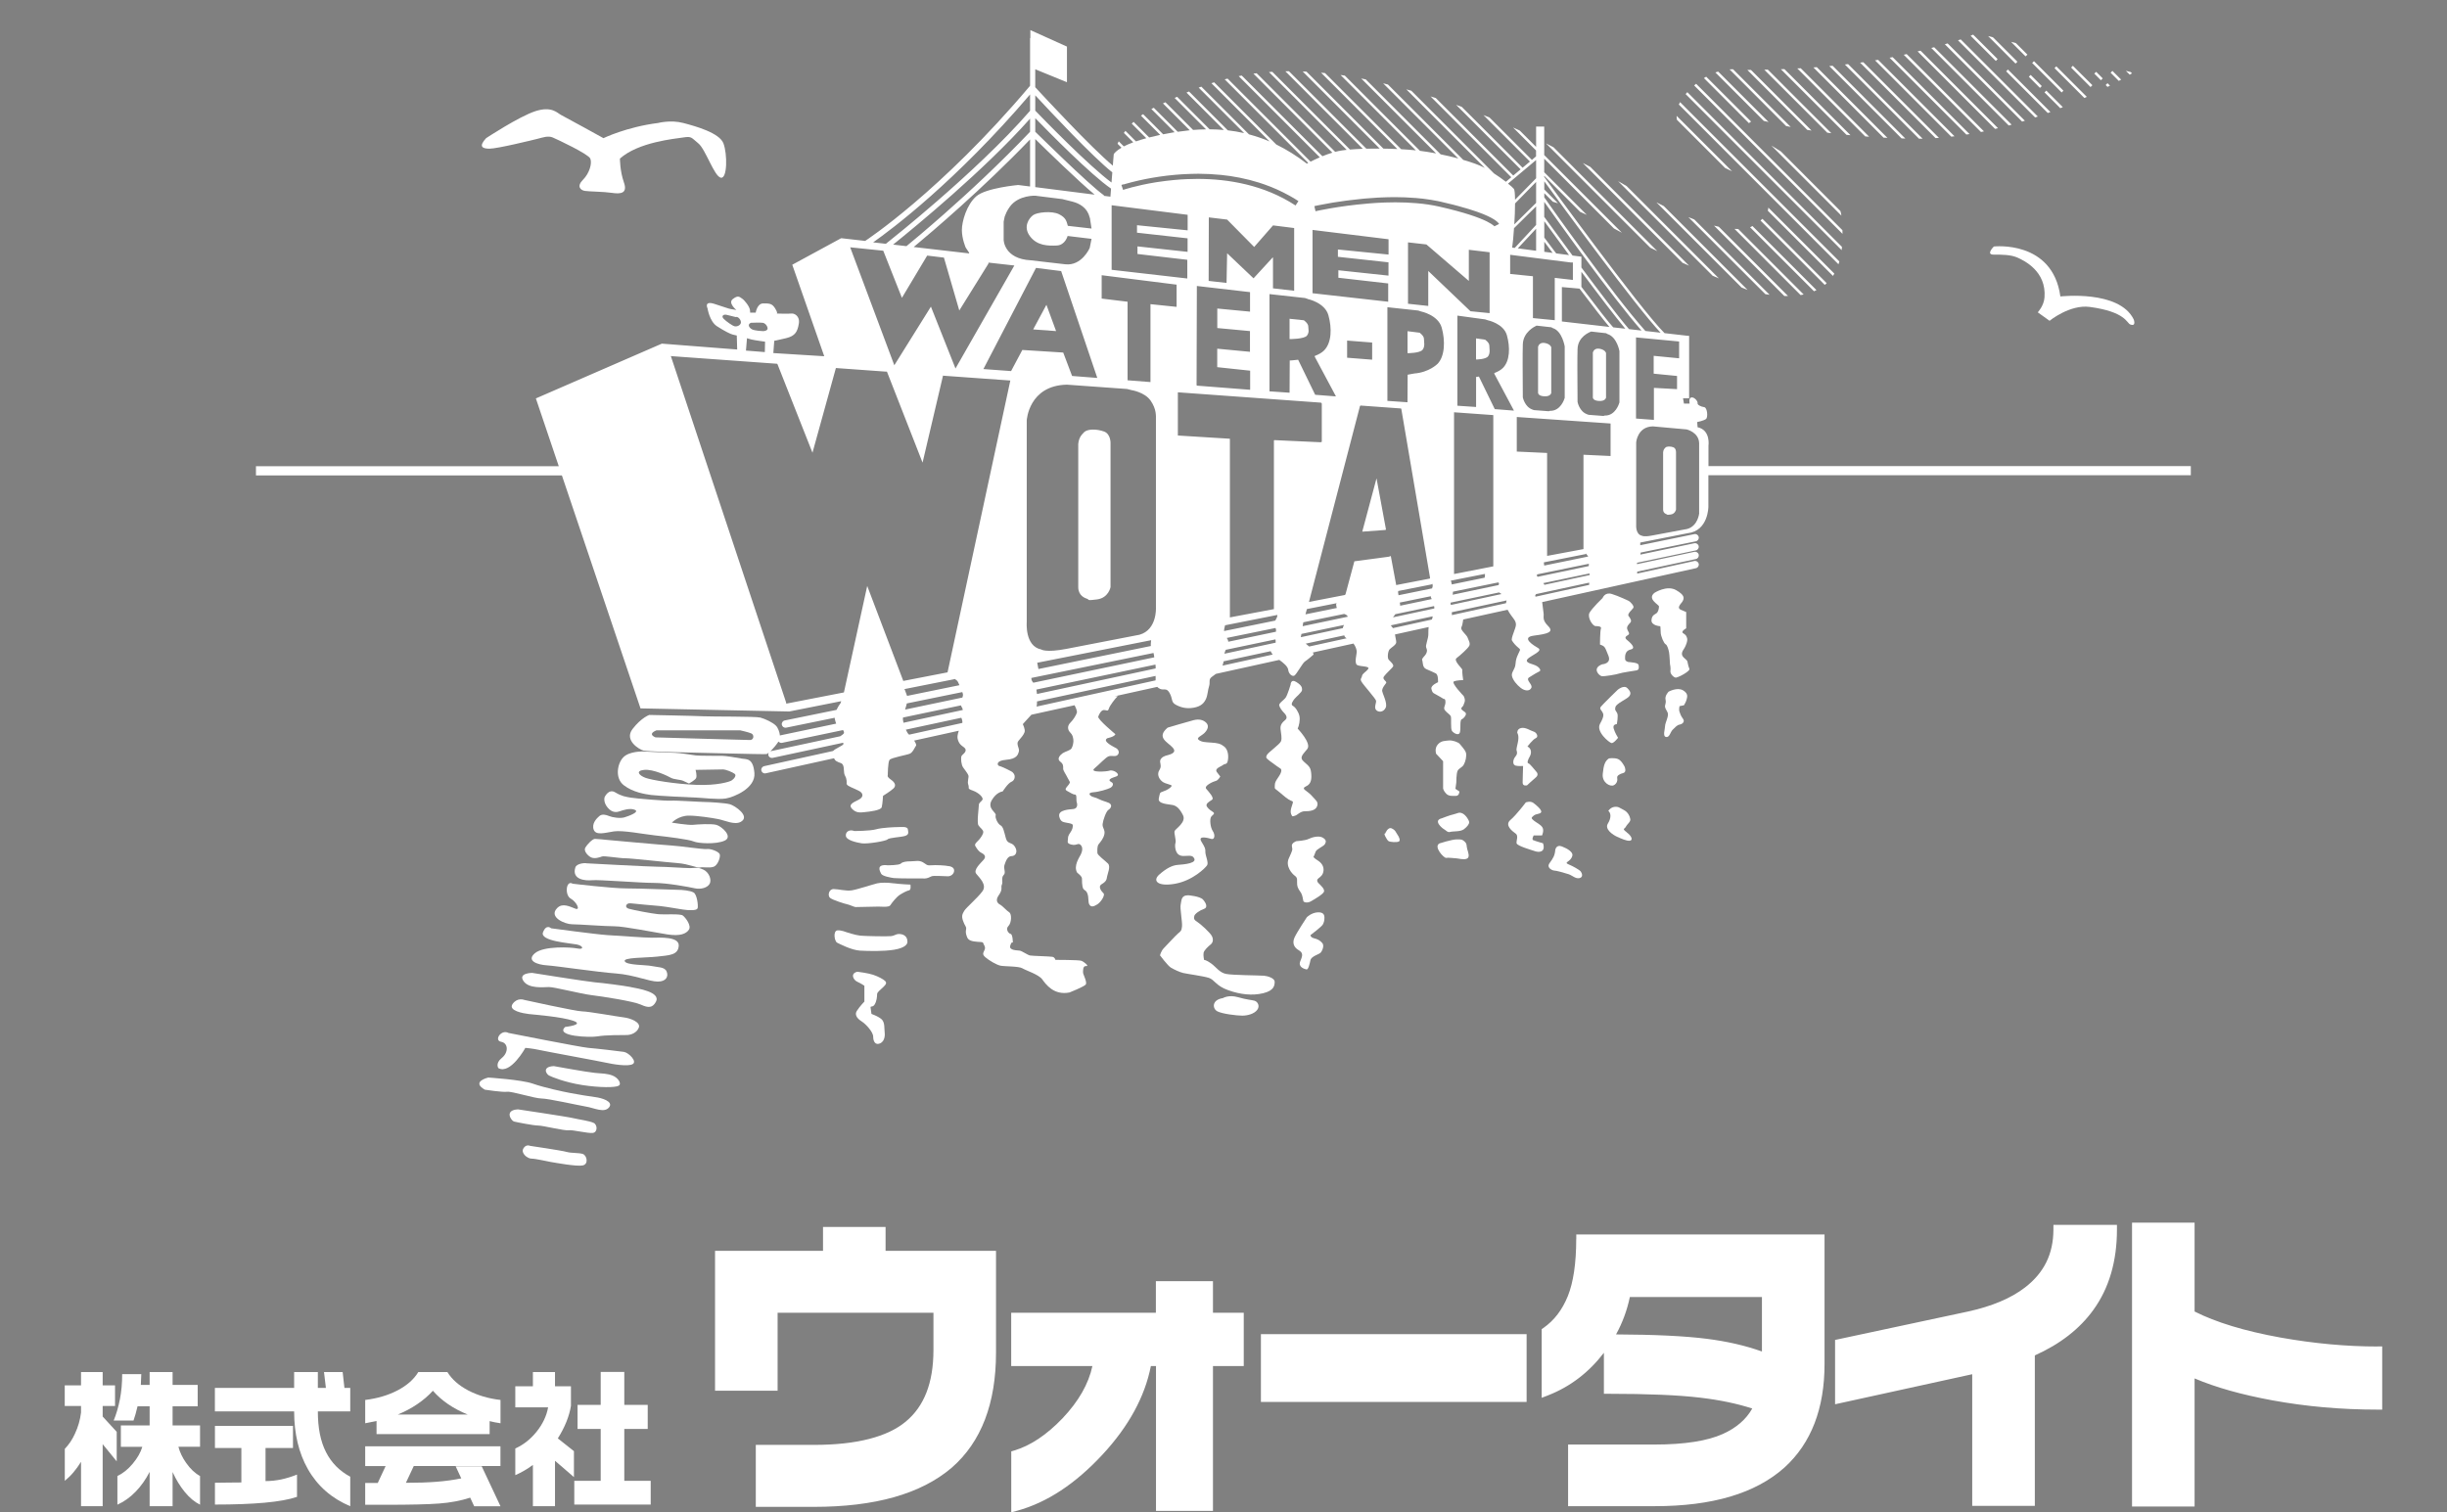 <?xml version="1.0" encoding="UTF-8"?>
<svg id="_レイヤ_x2212__1" data-name="レイヤ_x2212__1" xmlns="http://www.w3.org/2000/svg" version="1.1" viewBox="0 0 425.2 262.83">
  <rect x="0" y="0" width="425.2" height="262.83" fill="#808080" stroke="none"/>
  <!-- Generator: Adobe Illustrator 29.8.1, SVG Export Plug-In . SVG Version: 2.1.1 Build 2)  -->
  <defs>
    <style>
      .st0 {
        fill: #fff;
      }

      .st1 {
        fill: #00479d;
      }

      .st2 {
        fill: none;
      }
    </style>
  </defs>
  <path class="st1" d="M308.79,59.15"/>
  <rect class="st2" x="61.39" y="1.43" width="336.1" height="205.09"/>
  <g>
    <path class="st0" d="M315.64,50.42l-11.13-11.14c-.16.09-.3.16-.41.22l11.11,11.12c.15-.06.29-.13.43-.2Z"/>
    <path class="st0" d="M317.42,49.22l-11.18-11.19c-.11.1-.22.21-.33.3l11.17,11.18c.12-.09.23-.19.34-.3Z"/>
    <path class="st0" d="M318.74,47.55l-11.47-11.47c0,.18-.04.36-.09.54l11.32,11.33c.08-.13.16-.26.24-.39Z"/>
    <path class="st0" d="M299.77,29.2c.38.18.78.37,1.21.58l-9.65-9.65c0,.23.03.46.06.69l8.38,8.38Z"/>
    <path class="st0" d="M303.66,50.38l-14.56-14.57c-.43-.21-.85-.43-1.27-.64l14.79,14.8c.41.16.76.3,1.03.41Z"/>
    <path class="st0" d="M304.27,21.13l-7.8-7.8c-.13.07-.26.15-.39.24l7.83,7.84c.09-.1.21-.19.36-.27Z"/>
    <path class="st0" d="M320.14,40l-25.42-25.44c-.11.09-.23.19-.34.29l25.78,25.79c0-.22,0-.43-.01-.64Z"/>
    <path class="st0" d="M320.07,42.91l-26.87-26.89c-.1.11-.2.21-.3.33l27.11,27.12c.02-.19.04-.38.06-.57Z"/>
    <path class="st0" d="M313.4,51.17l-11.36-11.37c-.21,0-.44-.01-.65-.02l11.49,11.5c.18-.03.36-.07.53-.1Z"/>
    <path class="st0" d="M298.68,48.38l-16.04-16.05c-.52-.3-1.01-.58-1.48-.85l16.44,16.45c.37.15.73.3,1.08.45Z"/>
    <path class="st0" d="M293.38,37.74l13.37,13.38c.25.04.5.08.74.11l-13.09-13.09c-.34-.13-.68-.26-1.03-.4Z"/>
    <path class="st0" d="M319.62,45.45l-27.69-27.7c-.08.14-.15.28-.21.42l27.74,27.76c.05-.16.1-.32.15-.48Z"/>
    <path class="st0" d="M310.69,51.44l-12.04-12.04c-.27-.06-.54-.12-.82-.19l12.22,12.23c.22,0,.43,0,.63,0Z"/>
    <path class="st0" d="M128.81,131.82c-.92-.16-2.68-.46-3.29-.46s-4.04,0-4.58-.07c-.54-.08-2.98-.46-3.67-.46s-5.5-.23-5.5-.23c0,0-2.37-.08-3.44.99-1.07,1.07-1.53,3.67.08,4.89,1.6,1.23,3.67,1.53,4.73,1.68,1.07.15,7.32.46,7.94.46s3.67.38,5.04.15c1.37-.23,5.2-1.76,4.97-4.43-.23-2.67-1.37-2.36-2.29-2.51ZM127.13,135.64c-.38.23-2.52.91-6.19.76-3.67-.15-7.72-.83-8.78-1.22-1.07-.39-1.83-1.22-.23-1.38,1.6-.16,4.12,1.07,4.66,1.38.54.3,1.68.3,2.14.53.46.23.99.46.99.46,0,0,1-.54,1.22-.92.23-.38-.08-1.45-.08-1.45,0,0,4.21-.08,4.74-.08s1.68.47,2.06.77c.38.3-.16.92-.54,1.15Z"/>
    <path class="st0" d="M120.52,155.11c-.59-.35-2-.47-2.82-.47s-6.21-.24-8.8-.24-9.39-.82-9.39-.82c-1.17-.7-1.41,1.99-.35,2.58,1.06.59,1.75,2.11.82,1.76-.94-.35-2.23-1.06-3.16-.11-1.58,1.6,1.4,2.82,2.58,2.82s5.75.35,7.4.35,6.92,1.06,9.15,1.41c2.23.35,3.29-.11,3.76-.82.47-.71-.59-2.11-1.06-2.46-.47-.35-3.17-.12-4.34-.24-1.17-.12-4.22-.7-5.05-.94-.82-.23-.47-1.05.35-.94.82.11,3.76.35,5.05.47,1.29.12,4.22.7,4.81.7s1.65.11,1.76-.35c.11-.46-.11-2.35-.7-2.7Z"/>
    <path class="st0" d="M113.36,162.97c-1.29,0-5.99-.35-7.86-.46-1.88-.12-9.74-1.18-9.74-1.18,0,0-.82-.82-1.41.7-.59,1.53,4.7,1.88,5.87,2.11,1.17.24,1.29.94.12.7-1.17-.24-5.86-.47-7.39.82-1.53,1.29.35,2,2.11,2.11,1.76.12,8.8,1.18,11.97,1.41,3.17.24,5.75,1.41,7.27,1.41s1.88-.95,1.53-1.76c-.35-.82-1.53-.71-2.58-.94-1.06-.23-4.34-.12-4.69-.82-.35-.7,3.52-.59,5.63-.82,2.11-.24,3.64-.24,3.75-1.88.11-1.64-3.29-1.41-4.58-1.41Z"/>
    <path class="st0" d="M109.6,171.54c-1.17-.23-4.81-.71-6.21-.82-1.4-.12-10.92-1.64-10.92-1.64,0,0-2.46,0-1.52,1.4.94,1.41,3.52,1.06,4.46,1.06s5.51,1.18,7.4,1.41c1.88.23,7.27,1.06,8.56,1.65,1.29.59,2,.58,2.59-.47.97-1.74-3.17-2.34-4.35-2.58Z"/>
    <path class="st0" d="M293.49,46.17l-17.17-17.18c-.37-.18-.8-.4-1.29-.66l17.34,17.35c.38.17.76.34,1.13.5Z"/>
    <path class="st0" d="M122.85,147.56c-.69.08-4.74-.54-6.19-.62-1.45-.08-11.38-.99-11.38-.99,0,0-1.45-.16-1.9-.16s-1.38,1-1.68,1.53c-.31.54.38,1.37,1,1.68.62.3,1.53,0,1.9-.15.38-.15,2.98.31,4.05.31s7.1.69,9.09.84c1.98.15,3.51.91,3.89.77.38-.15,1.75.15,2.44-.16.69-.31,1.15-1.68,1-2.14-.15-.46-1.53-.99-2.21-.92Z"/>
    <path class="st0" d="M151.95,174.61c.39-.53.46-1.45.46-1.83s.69-.84,1.15-1.31c.46-.46.53-.69.23-.99-.3-.3-1.15-.76-2.06-1.07-.92-.31-2.75-.53-2.75-.53-1.3.3-.69,1.45,0,1.75.69.31,1.22.69,1.22.69v2.75s-.76.76-1.3,1.6c-.54.84.31,1.53.92,1.91.61.39,1.91,1.76,1.91,2.59s.38,1.53,1.22,1.15c.84-.39.84-1.52.77-1.98-.08-.46.08-1.68-.54-2.21-.62-.53-1.75-.92-1.75-.92,0,0-.08-.69-.15-1.07-.07-.39.3,0,.69-.53Z"/>
    <path class="st0" d="M307.31,21.2l-8.76-8.76c-.16.05-.31.1-.48.15l8.41,8.42c.24.05.52.12.82.19Z"/>
    <path class="st0" d="M126.82,139.77c-.85-.23-3.59-.39-4.35-.39s-5.04-.3-5.88-.23c-.84.07-6.19-.38-7.02-.53-.84-.15-1.53-.23-2.68-.92-1.15-.69-1.83.84-1.83.84,0,0-.3.84.54,1.83.84,1,1.68.77,2.14.61.46-.16,1.75-.61,2.59-.23.84.38-1.07,1.07-1.83,1.3-.77.23-2.13,0-2.67-.23-.54-.23-1.22-.39-1.68,0-.46.39-1.37,1.3-.99,2.36.39,1.07,1.98.54,3.51.31,1.53-.23,5.04.46,7.1.69,2.06.23,5.96.69,6.8,1.07.7.31,3.82.54,5.34-.15,1.53-.69-.53-2.52-1.45-2.75-.92-.23-3.21-.08-4.05,0-.84.08-3.67-.38-3.67-.38,0,0,1.15-1.23,2.98-1.22,1.45,0,3.97.38,5.12.61,1.15.23,2.83,1.07,3.9.46,1.7-.97-1.07-2.82-1.91-3.05Z"/>
    <path class="st0" d="M122.16,151.11c-1.06-.47-1.17-.24-2.23-.24s-4.22-.24-5.63-.24-12.32-.59-12.32-.59c-.49-.11-1.8.07-2,.7-.69,2.16,1.76,2.35,2.94,2.23,1.17-.11,8.33.47,10.68.47s6.1.71,7.15.94c1.05.23,2.23-.11,2.58-.82.35-.7-.12-2-1.17-2.46Z"/>
    <path class="st0" d="M108.43,182.81c-.82-.12-4.81-.59-6.21-.7-1.4-.12-13.85-2.59-13.85-2.59-1.29-.7-2.58,1.3-1.3,1.53,1.29.24,1.3,1.88.12,2.82-1.17.94-.59,1.76-.59,1.76,2.11,1.17,4.69-3.52,4.69-3.52,0,0,1.3.11,2.35.35,1.05.24,10.68,2,11.73,2.24,1.05.24,3.76.7,4.57.23.82-.47-.7-1.99-1.52-2.12Z"/>
    <path class="st0" d="M101.27,200.55c-.7-.23-2-.12-2.82-.36-.82-.24-6.34-1.05-6.34-1.05,0,0-.7-.35-1.17.46-.47.82.71,1.76,1.41,1.76s2.7.47,3.4.59c.7.11,4.46.82,5.52.59,1.06-.24.7-1.76,0-1.99Z"/>
    <path class="st0" d="M287.99,43.65l-18.05-18.06c-.42-.22-.85-.44-1.3-.67l18.12,18.13c.41.2.81.39,1.22.59Z"/>
    <path class="st0" d="M85.05,25.84c1.37,0,7.45-1.49,8.36-1.72.92-.23,1.83-.57,2.63-.23.8.34,6.19,2.87,6.53,3.67.34.8-.12,2.52-1.26,3.67-1.15,1.15-.46,1.83.34,1.95.8.12,3.21.12,4.7.34s2.75.11,2.06-1.83c-.69-1.95-.69-4.13-.69-4.13,3.21-2.87,9.51-3.44,11-3.67,1.49-.23,1.37,0,2.63,1.03,1.26,1.03,2.75,5.73,3.9,5.96,1.15.23,1.15-4.13.46-5.96-.69-1.83-4.81-2.98-6.99-3.55-2.18-.57-4.35,0-4.35,0-5.5.69-9.51,2.64-9.51,2.64,0,0-6.64-3.67-7.33-4.01-.69-.34-1.6-1.6-4.47-.69-2.86.92-8.59,4.7-8.59,4.7-1.26,1.37-.8,1.83.57,1.83Z"/>
    <path class="st0" d="M106.44,186.92c-.94-.35-1.76-.35-3.05-.46-1.29-.11-7.16-1.18-7.16-1.18-2.11.11-1.3,1.4-.82,1.64.47.24,2.7,1.17,5.75,1.65,3.05.47,5.75.46,6.34.12.59-.35-.12-1.41-1.05-1.76Z"/>
    <path class="st0" d="M103.15,195.15c-.7-.35-2.58-.59-3.52-.82-.94-.24-9.62-1.53-9.62-1.53-2.46.12-1.17,1.99-.7,2.11.47.12,3.4.7,4.22.7s4.57.94,5.28.82c.7-.11,3.41.59,4.22.46.82-.12.82-1.4.12-1.75Z"/>
    <path class="st0" d="M103.5,190.68c-.94-.11-3.05-.47-4.34-.71-1.29-.24-4.58-.94-6.57-1.64-1.99-.7-7.75-1.06-7.75-1.06,0,0-3.05.7-.59,2.11,0,0,3.05.47,3.87.36.82-.11,4.81,1.17,5.98,1.17s6.34,1.17,7.75,1.41c1.41.23,3.16,1.17,3.99.12.82-1.05-1.41-1.65-2.35-1.76Z"/>
    <path class="st0" d="M108.43,176.82c-1.06-.12-6.21-1.05-7.27-1.05s-10.09-2-10.09-2c0,0-1.17-.47-2,.71-.82,1.18,1.88,1.64,2.81,1.75.94.11,5.75.47,7.75,1.18,2,.7-1.41,1.06-1.41,1.06-1.88,1.65,4.35,1.88,5.63,1.64,1.29-.24,4.35-.23,5.05-.23s1.76-.36,2.11-1.3c.35-.94-1.53-1.64-2.58-1.76Z"/>
    <polygon class="st0" points="358.55 15.76 353.43 10.63 353.12 10.95 358.24 16.07 358.55 15.76"/>
    <polygon class="st0" points="363.58 14.81 360.19 11.43 359.88 11.74 363.26 15.13 363.58 14.81"/>
    <path class="st0" d="M362.62,16.84l-5.31-5.31-.31.31,5.19,5.19c.15-.07.29-.13.43-.2Z"/>
    <path class="st0" d="M351.85,20.98l-13.42-13.43c-.16.05-.33.09-.49.14l13.43,13.44c.16-.05.32-.1.48-.15Z"/>
    <polygon class="st0" points="352.29 9.49 350.29 7.49 349.45 7.28 351.97 9.8 352.29 9.49"/>
    <path class="st0" d="M354.1,20.25l-13.4-13.4c-.15.05-.31.1-.47.16l13.4,13.4c.16-.05.32-.1.47-.16Z"/>
    <path class="st0" d="M347.12,10.28l-4.26-4.26c-.13.06-.28.13-.44.19l4.38,4.38.31-.31Z"/>
    <rect class="st0" x="353.43" y="12.78" width=".45" height="2.74" transform="translate(93.46 254.08) rotate(-44.97)"/>
    <path class="st0" d="M348.59,12.39l7.24,7.25c.15-.06.3-.11.46-.17l-7.39-7.39-.31.32Z"/>
    <path class="st0" d="M358.02,51.53c-1.35-9.86-11.56-8.69-11.56-8.69,0,0-1.44,1.41-.06,1.41,1.46,0,2.99,0,4.17.52,1.17.53,5.05,2.37,4.69,6.93-.11,1.47-1.17,2.58-1.17,2.58l2.05,1.47s3.52-2.87,6.98-2.41c6.29.85,6.41,2.82,7.05,3.05,1.09.41.59-.88.59-.88-2.52-5.17-12.74-3.99-12.74-3.99Z"/>
    <rect class="st0" x="364.41" y="12.39" width=".45" height="1.62" transform="translate(97.52 261.76) rotate(-45.01)"/>
    <path class="st0" d="M358.45,18.63l-2.88-2.88-.31.31,2.74,2.74c.15-.06.3-.12.45-.18Z"/>
    <path class="st0" d="M366.63,14.88l-.42-.42-.32.32.32.32c.14-.07.28-.14.42-.21Z"/>
    <path class="st0" d="M311.16,22.06l-10.03-10.03c-.19,0-.39.02-.6.03l9.83,9.84c.25.05.52.11.79.16Z"/>
    <path class="st0" d="M368.57,13.83l-1.51-1.51-.31.32,1.42,1.42c.14-.08.27-.15.41-.22Z"/>
    <path class="st0" d="M370.46,12.74l-.22-.22-.84-.21.67.67c.17-.1.3-.18.39-.24Z"/>
    <path class="st0" d="M324.79,23.76l-11.89-11.9c-.2.01-.4.02-.6.03l11.81,11.82c.22.02.45.03.68.05Z"/>
    <path class="st0" d="M327.96,23.95l-12.27-12.28c-.2.02-.39.03-.59.05l12.19,12.2c.22.01.44.02.67.04Z"/>
    <path class="st0" d="M321.55,23.5l-11.49-11.49c-.21,0-.41.02-.61.02l11.4,11.4c.23.02.46.04.7.07Z"/>
    <path class="st0" d="M314.78,22.69l-10.52-10.53c-.29,0-.49,0-.63,0l10.4,10.41c.24.04.49.08.75.12Z"/>
    <path class="st0" d="M349.55,21.67l-13.46-13.46c-.17.04-.34.09-.5.13l13.46,13.47c.17-.04.33-.09.49-.14Z"/>
    <path class="st0" d="M318.22,23.15l-11.04-11.05c-.21,0-.42.01-.61.02l10.94,10.94c.23.03.47.06.71.09Z"/>
    <path class="st0" d="M307.79,25.29l12.18,12.19c-.04-.27-.09-.53-.17-.8l-10.36-10.37c-.59-.37-1.14-.72-1.65-1.02Z"/>
    <path class="st0" d="M331.08,24.08l-12.64-12.65c-.19.02-.38.04-.58.05l12.56,12.57c.22,0,.43.02.65.03Z"/>
    <path class="st0" d="M344.74,22.83l-13.43-13.43c-.17.04-.34.08-.51.12l13.42,13.42c.17-.03.35-.07.52-.11Z"/>
    <path class="st0" d="M347.18,22.28l-13.46-13.47c-.18.04-.35.09-.51.12l13.46,13.47c.17-.04.34-.08.51-.12Z"/>
    <path class="st0" d="M334.07,24.09l-12.94-12.95c-.19.02-.38.04-.56.07l12.89,12.9c.21,0,.41,0,.62-.01Z"/>
    <path class="st0" d="M342.23,23.3l-13.36-13.37c-.18.04-.35.07-.53.1l13.34,13.35c.18-.03.36-.05.55-.08Z"/>
    <path class="st0" d="M339.62,23.68l-13.27-13.28c-.18.03-.36.06-.54.09l13.25,13.26c.19-.02.38-.05.56-.07Z"/>
    <path class="st0" d="M336.92,23.96l-13.15-13.15c-.19.03-.37.05-.55.08l13.11,13.11c.2-.01.4-.02.59-.04Z"/>
    <polygon class="st0" points="350.55 10.73 346.3 6.48 345.46 6.27 350.23 11.05 350.55 10.73"/>
    <path class="st0" d="M292.46,119.98c-1-.61-2.52.23-2.52.23,0,0-.68.69-.53,1.37.15.69-.16.91-.08,1.3.08.39.23.46.46,1,.23.54-.46,1.75-.46,2.29s-.46,1.76.15,1.91c.61.15.76-.84,1.14-1.23.39-.38.77-.84,1.22-.92.46-.08.99-.46.61-1-.44-.61-.46-.84-.61-1.22-.15-.38,0-.99,0-.99l.77-.15s.38-.61.46-1c.08-.38.38-1-.62-1.6Z"/>
    <path class="st0" d="M292.54,114.24c-.61-.61-.08-1.22.15-1.6.23-.38.62-1.3.46-1.76-.16-.46-.23-.54-.69-.84-.46-.31.54-.84.54-.84v-2.83l-.69-.3c-1.22-.38-.15-1.15.08-1.6.23-.46.46-1-1.14-1.91-1.6-.92-3.75.46-3.75.46-1.37,1.07.77,2.06.77,2.37s-.08.76-.31,1.07c-.23.31-.92.31-.99,1.3-.08.99,1.53,1.07,1.53,1.07,0,0,.07.46.07,1.07s.54,1.91.85,2.06c.31.15.53,1,.61,1.45.08.46.15,1.98.15,1.98,0,0,.16.69.08,1.23-.08.54.69,1.22,1,1.14.31-.07,1.22-.46,1.9-.99.69-.54.31-.46.16-1.3-.15-.84-.16-.62-.77-1.22Z"/>
    <path class="st0" d="M296.87,81.1v-3.62s.42-2.74-1.89-3.23l-.07-.9s1.15-.23,1.53-.53c.38-.3.23-1.99-.31-2.06-.54-.07-1.22-.39-1.15-.69.07-.3-.53-1.07-1.07-1-.54.08-.31,1.07-.31,1.07h-.99l-.16-.92h-.07s1.13,0,1.13,0v-10.85l-.34-.02-3.93-.45c-2.14-2.12-7.39-8.93-12.11-15.23-4.14-5.52-7.87-10.64-8.8-11.93v-.18l6.25,6.26c.39.17.77.35,1.15.52l-7.4-7.41v-2.35l12.11,12.12c.57.31,1.04.56,1.39.75l-13.5-13.5v-4.95h-1.41v3.53l-2.84-2.84c-.38-.17-.76-.35-1.16-.53l3.99,3.99v1.03l-.72.61-7.37-7.37c-.35-.14-.7-.28-1.05-.42l8.08,8.08-1.28,1.07-10.57-10.58c-.33-.12-.65-.23-.98-.35l11.21,11.21-1.28,1.08-13.46-13.47c-.3-.1-.61-.19-.91-.28l14.03,14.04-.94.79c-.59-.46-1.32-.97-2.08-1.46l-14.35-14.36c-.29-.08-.58-.16-.87-.24l13.66,13.67s-.09-.05-.14-.08c-.82-.43-2.12-.9-3.62-1.33l-13.09-13.1c-.28-.07-.56-.14-.84-.21l13.06,13.06c-.98-.26-2.02-.51-3.07-.72l-13.01-13.02c-.26-.05-.53-.11-.79-.16l13.01,13.02c-.96-.18-1.91-.34-2.8-.45l-13.06-13.07c-.25-.04-.5-.07-.74-.11l13.09,13.1c-.77-.08-1.64-.15-2.56-.2l-13.23-13.23c-.23-.02-.46-.05-.69-.07l13.26,13.27c-.79-.04-1.61-.06-2.42-.07l-13.37-13.38c-.22-.01-.44-.02-.66-.03l13.39,13.4c-.79,0-1.58,0-2.33.02l-13.45-13.46c-.21,0-.41,0-.62.01l13.46,13.47c-.8.03-1.55.07-2.23.13l-13.5-13.51c-.2.01-.39.03-.58.04l13.51,13.52c-.55.06-1.03.13-1.42.21-.19.04-.39.09-.58.14l-13.65-13.66c-.19.02-.37.05-.56.07l13.72,13.73c-.6.18-1.19.4-1.73.62l-14.02-14.02c-.18.03-.35.07-.53.1l14.1,14.11c-.65.28-1.21.55-1.61.75l-14.42-14.43c-.17.04-.34.08-.5.13l14.51,14.52c-.15.08-.23.13-.23.13-1.74-1.34-3.51-2.44-5.32-3.33l-10.79-10.8c-.16.05-.32.1-.48.15l10.11,10.12c-1.17-.5-2.36-.9-3.58-1.23l-8.28-8.29c-.15.06-.31.11-.46.17l7.9,7.9c-.93-.21-1.87-.37-2.84-.48l-6.74-6.75c-.15.06-.3.13-.44.19l6.49,6.5c-.81-.07-1.63-.12-2.47-.12l-5.65-5.65c-.15.07-.29.13-.43.2l5.46,5.46c-.74.01-1.48.04-2.25.1l-4.81-4.81c-.15.07-.29.14-.43.2l4.66,4.67c-.68.07-1.38.16-2.09.26l-4.16-4.17c-.14.07-.29.14-.42.21l4.04,4.04c-.13.02-.25.04-.38.06-.57.1-1.1.2-1.61.3l-3.49-3.5c-.12.09-.25.17-.37.26l3.34,3.34c-.69.15-1.33.3-1.91.45l-2.71-2.71c-.11.1-.22.21-.32.31l2.53,2.53c-.68.18-1.27.37-1.8.55l-1.83-1.83c-.09.12-.19.24-.27.36l1.63,1.63c-.67.25-1.21.49-1.64.71l-.88-.88c-.07.14-.15.29-.21.42l.69.69c-.86.5-1.19.89-1.3,1.05h-.01s0,.03-.01.03c-.02.03-.03.05-.03.05l-.16,1.99c-1.86-1.56-4.85-4.53-7.52-7.31-2.76-2.86-5.22-5.51-5.96-6.32v-3.12l5.51,2.25v-6.19l-6.36-2.87v1.39h-.05v8.29h0c-7.77,9.21-14.94,15.96-20.17,20.4-5.13,4.36-8.35,6.47-8.48,6.56l-4.04-.46h-.16s-8.47,4.6-8.47,4.6l5.5,15.74.06.16-8.85-.55.16-2.13s.46-.08,2.06-.46c1.6-.38,1.98-1.15,2.21-2.52.23-1.37-.84-1.83-1.3-1.76-.46.07-2.52,0-2.52,0,0,0,.23-.07-.31-.92-.54-.85-1-.84-2.06-.84s-1.3,1.6-1.3,1.6h-.97s.01-.14-.03-.46c-.08-.61-.92-1.68-1.37-1.98-.46-.3-.69-.62-1.6.07-.92.69.61,1.91.61,1.91,0,0-.46-.08-.92-.15-.46-.07-1.1-.34-2.94-.92-1.83-.57-1.15.8-1.15.8,0,0,.34,2.26,1.64,3.1,1.3.84,2.37,1.37,2.75,1.45.38.08.69.16.69.16l.07,2.43-13.09-1.02-21.89,9.52,3.98,11.79h-52.62v1.59h53.16l13.66,40.49,25.85.54,9.02-1.79c-.08.45-.23.45-.51.94-.09.17-.2.36-.3.57l-9,1.84c-.35.07-.57.41-.5.75.06.3.33.51.62.51.04,0,.09,0,.13-.01l8.43-1.72s0,.09.01.13c.07.33.15.65.25.89l-9.67,2.03s-.06.03-.1.04c-.06-.59-.32-1.35-.72-1.74-.54-.54-1.83-1.15-2.67-1.38-.84-.23-8.4-.15-9.93-.23-1.53-.08-9.39-.23-9.39-.23,0,0-1.37.46-2.9,2.44-1.53,1.98,1.22,3.6,1.91,3.75.69.15,5.73.31,6.72.31s14.28.38,14.66.3c.08-.02.21-.11.37-.26-.07.13-.1.27-.07.43.06.3.33.5.62.5.04,0,.09,0,.13-.01l12.24-2.63c.05.08.08.16.06.23-.07.27-1.49.82-1.79,1.2l-11.99,2.64c-.34.08-.56.42-.48.76.07.3.33.5.62.5.05,0,.09,0,.14-.02l11.88-2.62c.07.2.19.38.4.51.62.38.92.23,1.15.69.23.46.08,1.3.31,1.75.23.46.24.46.31.92.07.46-.16.61.3.92.46.31,1.84.76,2.22,1.14.38.39.3.85-.31,1.22-.61.38-2.05.77-1.3,1.6.76.84,1.53.68,2.29.61.76-.07,2.75-.3,2.9-.84.15-.54.23-1.98.23-1.98,0,0,1.37-.85,1.83-1.3.46-.46.31-.99-.46-1.52-.77-.54-.54-.77-.54-.77,0,0,0-2.29.31-2.67.31-.38,2.99-.84,3.52-1.07.53-.23.84-1.07,1.07-1.38.11-.14-.07-.51-.32-.9l7.76-1.71c-.21.68-.38,1.14-.03,1.92.38.84,1.22.91,1.22,1.45s-.68.76-.76,1.15c-.08.39,0,1.38.3,1.83.31.46.76.99.92,1.37.16.39-.23,1.07,0,1.68.23.61-.3.62.77,1,1.07.38,1.91,1.23,1.68,1.61-.23.38-.62.46-.62.92s-.37,3.05-.07,3.51c.3.46.84.76.84,1.15s-.38.92-.69,1.3c-.31.38-.92.77-.69,1.15.23.38.54.92,1,1.15.46.23.99.6.46,1.22-.54.62-1.84,1.76-1.3,2.45.54.69,1.92,1.91,1.07,3.05-.84,1.15-2.83,2.84-3.14,3.37-.3.53-.54.84-.23,1.75.31.92.62,1,.54,1.45-.08.46-.07.69.08,1.15.15.46.3.83,1.3.99,1,.16,1.53,0,1.6.31.08.31.46.61.23,1.15-.23.54-.47.76.15,1.3.62.54,1.91,1.3,2.6,1.45.69.15,3.2.08,3.82.46.62.38,2.82,1.07,3.44,1.91.62.84,1.99,2.83,4.74,2.29,0,0,2.51-.99,2.82-1.38.31-.39-.46-1.76-.46-2.06s-.07-1.22.54-1.15c.61.07-.38-.76-.84-.92-.46-.16-4.51-.16-4.51-.16,0,0-.07-.45-.53-.53-.46-.08-3.51-.15-3.89-.23-.39-.08-1.38-.77-1.76-.84-.38-.07-1.9,0-1.67-.84.23-.84.46-.54.46-.54,0,0,0-1.45-.39-1.53-.38-.08-.92-.84-.38-1.37.54-.54.61-2.07.15-2.37-.46-.3-1.22-1.15-1.52-1.3-.31-.15-1.07-.62-.31-1.68.77-1.07.31-1.37.54-1.83.23-.46-.15-1.22.31-1.68.46-.46-.08-1.07.15-1.76.23-.69.54-1.53,1.22-1.53s1.15-.69.61-1.6c-.54-.92-1.3-.38-1.6-1.53-.31-1.15-.46-1.99-.92-2.22-.46-.23-.99-1.3-.84-1.76.15-.46-1.53-1.15-.69-2.6.84-1.45,1.9-1.53,1.9-1.53,0,0,.92-1.45,1.53-1.68.61-.23.92-1.3-.08-1.83-.99-.53-1.75-.85-2.06-.92-.31-.07-.68-.92,1.22-1.07,1.9-.15,2.06-.93,2.21-1.45.15-.53-.54-1.3-.08-1.83.46-.53.92-1.07,1.07-1.53.15-.46-.31-1.38-.31-1.38,0,0,.88-1,1.49-1.64l7.5-1.65c.21.4.49,1.01.4,1.31-.15.46-.61,1.22-1.15,1.75-.54.54-.46,1.23,0,1.68.46.46.47.83.54,1.22.07.39-.08,1.15-.31,1.53-.23.38-1.07.53-1.53.84-.46.31-1.07.99-.46,1.45.61.46.53.83.53,1.22s.39.84.77,1.61c.38.77.54.69.23,1.14-.31.46-.92.84-.31,1.15.62.31.99.62,1.37.62s.16.92.31,1.37c.15.46.08,1.08-.61,1.15-.69.07-2.61.14-2.45,1.22,0,0,.09.76.62.99.53.23,1.75.22,1.75.61s-.08.69-.31,1.07c-.23.38-.53.68-.53,1.22s-.31.85.61,1.07c.92.23,1.15-.39,1.6.07.46.46.23,1.22,0,1.68-.23.46-1.3,1.98-.61,3.13,0,0,.6.46.76.77.16.31,0,.77.16,1.6.15.84.53.46.84,1.22.31.76.07,1.53.38,1.99.31.46.76.3,1.37-.08.62-.38,1.38-1.6,1.07-1.91-.31-.31-1.07-1.15-.31-1.6.77-.46.84-.77.92-1.3.08-.53.68-1.76.15-2.29-.53-.53-1.83-1.45-1.83-1.83s-.08-1.15.23-1.53c.31-.38.84-.99.99-1.75.15-.77-.39-1.07-.31-1.76.08-.69.62-2.21,1-2.44.38-.23.99-.99-.31-1.37-1.3-.38-1.52-.68-2.21-.84-.69-.16-1.22-.77-.15-.85,1.07-.07,2.52-.53,2.98-.76.46-.23.69-.77.23-1-.46-.23-.46-.46,0-.69.46-.23,1.37-.31,1.07-.77-.31-.46-1.07-.68-1.45-.53-.38.15-3.51.37-2.59-.39.92-.76,1.99-1.98,2.52-2.13.53-.16,1.15.16,1.52-.23.38-.39.15-.92-.23-1.15-.38-.23-2.59-1.23-1.53-1.76,0,0,1.22-.23,1.37-.69,0,0-3.13-2.59-2.98-3.05.15-.46.53-1.15.99-1.15s.69.31.85-.23c.15-.54,1.15-1.83,1.52-2.14.07-.06-.15-.05-.54-.01l7.43-1.64c.06.06.13.13.22.19.84.62,1.3-.22,1.91.84.61,1.07.23,1.6,1.07,2.06.84.46,1.83.76,3.13.53,1.3-.23,1.83-.84,2.14-1.53.31-.69.31-1.53.54-2.21.23-.69-.15-1.15.46-1.61.26-.19.49-.36.72-.53l11.02-2.43c.71.5,1.49,1.15,1.55,1.73.07.69.69,1.22,1.07,1,.38-.23,1.45-2.22,1.83-2.45.38-.23,1.52-1.22,1.52-1.22,0,0-.05-.15-.13-.35l7.05-1.55c.37.46.57,1.1.57,1.44,0,.38-.47,1.99.07,2.29.54.3,2.29.16,1.91.69-.38.53-.99.76-1.07,1.22-.08.46-.39.46-.08,1,.31.54,2.44,2.91,2.52,3.29.08.38-.38,1.15,0,1.6.38.46,1.3.45,1.68-.39.38-.84-.69-2.59-.62-3.05.08-.46.46-.92.69-1.22.23-.31-.76-.61-.38-1.15.38-.54,1.45-1.45,1.6-1.75.15-.31-.46-.84-.76-1.15-.3-.31-.14-1.53.16-1.83.3-.31,1.14-.77,1.14-1.22,0-.35-.17-.88-.22-1.35l5.85-1.29c-.05.36-.05.74-.05,1.26,0,.77-.53,1.91-.38,2.29.15.38.23.61,0,1.07-.23.46-.84.84-.69,1.15.15.31,0,1.23.69,1.53.69.3,1.22.53,1.68.76.46.23.38,1.53.38,1.53,0,0-1.3.54-1.15,1.15.15.61.23.69.69.92.46.23,1.45.84,1.45.84,0,0,.3-.15.3.54s-.45.99-.07,1.45c.38.46.83.69.99.99.16.31-.08,2.22.23,2.6.31.38,1.22.92,1.38.15.16-.77-.07-2.06.31-2.21.38-.16.84-.77.69-1.07-.15-.3-1.07-.6-.69-.99.38-.38.23-.31.46-.84.23-.53-.15-1.15-.15-1.15,0,0-2.22-2.29-1.68-2.52.54-.23,1.61-.23,1.61-.23,0,0-.22-1.53-.15-1.76s-1.6-1.6-1-2.06c.61-.46,1.98-1.68,2.21-2.14.23-.46-.14-.99-.3-1.45-.16-.46-1.3-1.3-1.07-1.76.23-.46.23-.99.31-1.3,0-.02,0-.04,0-.06l7.72-1.7c.19.37.41.7.68,1.07.39.54.77.91.77,1.53s-.92,2.36-.69,2.75c.23.39.61.84,1.07,1.22.46.38.39.31.08.99-.31.69-.47.99-.54,1.91-.07.92-.76,1.37-.61,2.06.15.69.84,1.53,1.53,2.06.69.54,1.53.61,1.83,0,.31-.61-1.07-1.37-.38-1.83.69-.46,1.52-.92,1.83-1.07.31-.15-.08-.85-1.07-1.15-1-.3-1.83-.61-.38-1.45,1.45-.84,1.68-1.14,1.15-1.45-.53-.31-3.14-1.83-.69-2.14s3.52-.62,2.45-1.68c-1.07-1.07-.69-1.6-.77-2.14-.06-.43-.17-1.43-.25-2.01l26.72-5.89c.34-.08.56-.42.48-.76-.08-.34-.42-.56-.76-.49l-9.94,2.19c0-.11.02-.21.02-.31,0-.01,0-.02,0-.03l10.19-2.19c.34-.07.56-.41.49-.76-.07-.34-.41-.56-.76-.49l-9.96,2.14c0-.09,0-.17,0-.24l10.22-2.15c.34-.07.57-.41.49-.75-.07-.34-.41-.57-.76-.49l-9.37,1.97c.02-.1.04-.22.05-.35l9.59-1.96c.34-.07.57-.41.5-.75-.07-.34-.41-.57-.75-.5l-9.41,1.93s0-.07,0-.11v-.35s8.27-1.63,8.27-1.63c3.56-.41,3.57-4.58,3.57-4.58v-5.49h83.83v-1.59h-83.83ZM130.33,128.61c-.69,0-16.42-.46-16.42-.46,0,0-1.52-.53.15-1.22h14.58s1.37.3,1.91.53c.54.23.46,1.15-.23,1.15ZM268.34,33.57l1.49,1.49c.29.08.59.17.9.27l-2.39-2.4v-1.42c2.9,3.98,15.85,21.68,20.21,26.31l-2.64-.3c-2.86-3.19-7.21-8.93-10.88-13.93-3.33-4.52-6.09-8.42-6.69-9.29v-.74ZM268.34,38.45c.77,1.06,2.39,3.28,4.3,5.88l-2.23-.29c-1.01-1.35-1.77-2.37-2.07-2.76v-2.82ZM268.34,42.01c.34.46.84,1.13,1.45,1.94l-1.45-.19v-1.75ZM266.92,27.8v3.18l-3.66,3.74c-.01-1-.07-1.73-.2-1.89-.15-.19-.52-.52-1.02-.92l4.89-4.11ZM263.2,43.09l-.44-.06c.11-.71.23-1.97.32-3.37l3.84-3.79v3.22l-3.72,4ZM266.92,39.75v3.83l-3.18-.42,3.18-3.41ZM263.13,39c.08-1.25.13-2.55.13-3.64l3.66-3.74v3.64l-3.8,3.75ZM228.85,35.72c.11-.02.23-.05.36-.07.51-.1,1.22-.24,2.1-.39.16-.03.31-.05.48-.08.62-.1,1.31-.2,2.06-.3.18-.02.37-.05.55-.07.67-.08,1.38-.16,2.13-.24.19-.02.38-.04.57-.06h0c.71-.06,1.45-.12,2.21-.16.19-.01.38-.02.58-.03.84-.04,1.69-.06,2.55-.06,1.14,0,2.28.05,3.42.14.03,0,.06,0,.08,0,.9.07,1.79.18,2.67.32.26.04.52.1.77.14.28.05.56.09.83.16.8.18,1.53.36,2.21.53h0c.29.08.58.15.85.22h0c1.38.37,2.49.72,3.39,1.03h0c.37.13.71.26,1.01.38h0c2.33.94,2.71,1.58,2.82,1.74l-.76.38-.05.04s-.06-.08-.16-.15c-.18-.15-.54-.4-1.18-.72-1.3-.64-3.76-1.55-8.32-2.58-1.21-.27-2.48-.46-3.78-.57-1.26-.11-2.54-.16-3.8-.16-.56,0-1.11.01-1.66.03h0c-.1,0-.19,0-.29.01-.86.03-1.71.08-2.53.15h0c-.07,0-.14.01-.21.02-5.13.42-9.15,1.33-9.16,1.34l-.2-.89s.18-.04.48-.1ZM228.07,39.96l13.21,1.62v2.66s-8.8-.88-8.8-.88v1.27l8.79.96v-.08.08s0,0,0,0v2.31s-8.71-.93-8.71-.93h0v1.3l8.66.99v3.18l-13.15-1.48v-11ZM238.43,59.53v2.98l-4.35-.34v-2.98l4.35.34ZM227.24,51.97s2.97.6,3.59,2.82c.62,2.22.58,4.78-.76,6.12-.4.4-.97.71-1.61.95v.14s3.66,6.85,3.66,6.85v.04s-3.58-.28-3.58-.28h-.01s-2.96-6.09-2.96-6.09c-.85.11-1.46.13-1.46.13l-.03,5.6-3.49-.24v-16.9l6.16.68.48.16ZM217.2,57.54v3.6l-5.69-.54v3.21l5.72.61v3.32l-9.26-.72-.05-.13.05-17.19,9.24,1.07v3.39h0s-5.69-.54-5.69-.54v3.39l5.69.53ZM213.23,44.01l-.1,5.16-3.11-.35.03-11.04,3.18.38,4.7,4.76,3.28-3.75,3.67.46v10.9s-3.68-.42-3.68-.42v-5.39l-.12.1-3.26,3.55-4.58-4.35ZM195.23,32.06c.12-.04.27-.08.44-.13.46-.13,1.12-.31,1.94-.5.16-.04.32-.07.49-.11,1.24-.28,2.8-.56,4.57-.78.18-.02.36-.04.55-.06.7-.08,1.43-.14,2.18-.19.2-.01.4-.02.6-.03.68-.03,1.37-.06,2.08-.06.07,0,.15,0,.22,0,.03,0,.06,0,.09,0,1.19,0,2.41.07,3.66.19.02,0,.04,0,.06,0,2.19.22,4.45.65,6.7,1.36.32.1.63.21.95.32h0c1.45.51,2.89,1.16,4.3,1.94.53.29,1.05.6,1.56.94l-.5.76c-5.48-3.58-11.69-4.62-17.05-4.62-.62,0-1.22.02-1.81.04,0,0,0,0,0,0-.76.03-1.5.08-2.21.15-.04,0-.07,0-.11.01-.9.09-1.75.19-2.55.31-.18.03-.37.05-.55.08-3.45.56-5.68,1.32-5.69,1.32l-.29-.86s.14-.05.36-.11ZM206.37,37.32v2.71s-8.8-.89-8.8-.89v1.3l8.79.98v-.09.09s0,0,0,0v2.35s-8.71-.95-8.71-.95h0v1.32l8.66,1.01v3.25l-13.15-1.51v-11.22l13.21,1.66ZM179.89,16.57c2.58,2.78,10.05,10.76,13.39,13.38l-.14,1.77c-1.92-1.42-4.88-4.15-7.49-6.7-2.77-2.7-5.19-5.2-5.76-5.79v-2.66ZM179.89,20.54c2.38,2.45,9.62,9.8,13.17,12.24l-.11,1.4-1.17-.15.06-.08c-1.19-.81-4.25-3.63-6.96-6.22-2.35-2.24-4.45-4.3-4.99-4.83v-2.36ZM179.89,24.17c2.01,1.97,7.48,7.3,10.32,9.66l-10.32-1.31v-8.35ZM180.01,34.03l.32.04,4.26.53,1.8.45c2.81.74,2.96,2.87,2.96,2.87v-.29l.32,2.09-4.12-.47c-.23-.75-.27-1.39-1.53-2.02-1.26-.63-3.84-.34-4.52.17-.69.52-1.78,2.01-.52,3.67,1.26,1.66,3.15,1.66,4.64,1.6,1.49-.06,1.89-1.66,1.89-1.66l4.16.5-.32,1.59s-1.37,3.16-4.25,2.83l-5.97-.69c-4.68-.24-4.73-3.55-4.73-3.55v-3.17l.18-.89c.16-.41.38-1.01.91-1.73,1.52-2.06,4.52-1.89,4.52-1.89ZM167.8,43.02l.6.9v.12s-9.63-1.11-9.63-1.11c3.19-2.65,11.95-10.09,20.22-18.7v8.18l-2.07-.26s-5.58.5-7.26,1.95c-1.68,1.45-2.52,4.36-2.52,5.88s.66,3.04.66,3.04ZM157.51,42.78l-2.32-.27c3.84-3.09,15.8-12.9,23.8-21.89v2.28c-5.22,5.49-10.71,10.57-14.91,14.27-3.12,2.75-5.52,4.75-6.56,5.6ZM178.99,16.39v2.86c-4.72,5.44-11.09,11.31-16.29,15.82-4.13,3.58-7.51,6.3-8.77,7.3l-2.21-.25c3.16-2.22,14.32-10.55,27.28-25.72ZM153.48,43.58l3.24,8.18,4.39-7.34,2.91.35,2.67,9.19,5.05-8.12.03-.2,4.48.5h0s.1.01.1.01h-.1s-10.22,17.89-10.22,17.89l-4.27-10.75-6.36,10.19-7.67-20.5,5.75.59ZM130.48,56.1s1.6-.07,2.06,0c.46.07.84.6.84.99s-.62.46-.77.46-1.45-.07-1.91-.3c-.46-.23-.92-.84-.23-1.15ZM129.8,58.77s.16.08.77.23c.61.15,2.37.38,2.37.38l-.04,1.81-3.28-.26.18-2.16ZM127.66,56.71c-.38-.08-1.45-.84-1.91-1.3-.46-.46-.08-.84.54-.69.62.16,1.53.38,1.53.38.46-.15.99.54.92,1-.08.46-.69.69-1.07.61ZM146.03,127.95l-12.01,2.58c-.05.01-.1.04-.15.06.48-.49,1.08-1.22,1.41-1.72.12.15.29.24.48.24.04,0,.09,0,.13-.01l10.6-2.22c.1.14.17.29.17.43,0,.26-.39.45-.64.64ZM167.21,125.64l-9.24,2.04s-.05-.05-.06-.06c-.16-.13-.34-.44-.51-.81l9.64-2.07c.07.16.15.33.18.59.02.12,0,.22,0,.32ZM156.99,125.6c-.08-.34-.12-.66-.08-.9l10.06-2.11c.02.07.06.14.1.22.15.23.22.4.23.58l-10.31,2.22ZM157.05,119.78l8.76-1.74.07-.05c.24.14.46.29.58.53.07.14.16.34.26.56l-9.1,1.86s-.01-.03-.02-.05c-.11-.27-.25-.67-.4-1.08l-.15-.03ZM167.23,121.23l-9.96,2.09c.13-.41.24-.79.3-1.07l9.64-1.97c.03.09.06.17.08.23.09.27.02.5-.06.72ZM164.64,116.85l-7.68,1.49-6.27-16.51-4.01,18.34-.04.17-10.03,1.95v-.17s-20.06-60.29-20.06-60.29l.06.06,18.44,1.33.06.1,6.07,15.36,4.07-14.72,8.74.63h.13s6.19,15.81,6.19,15.81l3.55-15.11h-.17s.18-.02.18-.02v.02s11.69.84,11.69.84l-10.91,50.72ZM177.64,60.83l-1.95,3.66-4.81-.35,9.14-17.58,4.37.55,6.28,18.57-4.38-.34-1.54-4.07-7.11-.45ZM179.22,117.82l21.22-4.34c.03.12.06.25.08.39.01.12.03.25.05.37l-21.02,4.41c-.22-.23-.37-.55-.33-.82ZM199.98,112.26s0,0,0,.01l-19.54,4c-.08-.47-.21-1.09-.21-1.09l19.8-3.92s-.11.8-.05,1ZM200.78,115.49c.02.15.03.3.03.44,0,.09,0,.17,0,.24l-20.62,4.44c-.03-.21-.06-.49-.1-.77l20.69-4.34ZM200.81,118.24l-20.69,4.56c.05-.22.07-.43.07-.61,0-.1,0-.19,0-.29l20.61-4.43s0,.04,0,.06c.02.25,0,.48,0,.71ZM198.01,110.31l-12.71,2.46c-3.58.69-4.38.1-4.38.1-2.86-.57-2.51-4.73-2.51-4.73v-35.07s.32-6.08,6.98-6.22l10.45.75.78.2s2.29.34,3.32,1.83c1.03,1.49.92,2.64.92,3.32v32.65s.22,3.84-2.85,4.71ZM204.45,53.33l-4.54-.47v13.54s-3.98-.31-3.98-.31v-13.65s-4.5-.55-4.5-.55v-4.06l13.02,1.64v3.87ZM212.43,115.68c.08-.24.14-.5.19-.75l8.17-1.76c.1.19.2.39.35.59l-8.71,1.92ZM212.76,113.6c.04-.21.13-.44.23-.67l8.64-1.81c.02.11.04.27.04.57l-8.9,1.92ZM221.72,109.79l-8.3,1.74s0-.08,0-.12c-.04-.2-.14-.37-.25-.54l8.47-1.73s.01.04.02.06c.09.22.09.42.05.59ZM221.61,107.85l-8.92,1.82c0-.12.01-.25.04-.39.04-.2.09-.4.14-.61l9.04-1.79.06.03c0,.33-.24.66-.37.94ZM221.4,76.51l-.04.07v29.28l-7.65,1.44v-31.05l-9.04-.56v-7.51l24.88,1.8.13.16v6.65l-.21.07-8.06-.37ZM232.29,105.66l-5.45,1.11c.09-.32.18-.64.25-.92l5.17-1.02-.09.17c0,.24.05.46.12.66ZM226.03,110.74c.03-.12.06-.32.11-.57l7.41-1.56c-.11.18-.19.37-.22.56l-7.3,1.57ZM227.49,112.36c-.15-.12-.37-.3-.6-.5l6.69-1.44c.04.16.1.29.23.38.05.04.12.08.18.13l-6.5,1.43ZM226.36,108.82c.02-.12.03-.22.04-.31.01-.08.04-.21.07-.36l7.09-1.45c.05.02.11.04.17.06.26.1.4.25.47.42l-7.85,1.65ZM241.42,96.74l-6.08.81-1.52,5.66-.1.19-6.27,1.21v.03s-.09-.01-.09-.01l.09-.02,8.86-34.02.09-.11,7.06.51.05.15,4.98,29.28-.03.13-5.85,1.13v.07s-.03-.07-.03-.07h.03s-.94-5.05-.94-5.05l-.26.09ZM243.01,103.46c-.03-.2-.06-.38-.08-.55l.04-.2,5.76-1.14.18-.1c.04.22.06.42.01.53-.02.06-.05.16-.08.26l-5.83,1.19ZM248.8,104.11l-5.5,1.16c0-.09,0-.17-.02-.27-.01-.09-.03-.18-.05-.28l5.39-1.1c0,.13.03.24.07.31.03.05.06.12.1.18ZM248.93,107.22c0,.14-.06.29-.13.45l-6.76,1.49c-.14-.16-.27-.33-.37-.48l7.28-1.57s-.02.07-.02.1ZM249.23,105.75l-7.18,1.54c.16-.22.31-.42.41-.55l6.73-1.41c.01.07.03.13.04.21,0,.08,0,.15,0,.22ZM249.76,63.26s-1.42,1.45-4.01,1.65l-1.15.21-.03,4.79-3.49-.24v-16.28l5.37.58.48.16s2.97.6,3.59,2.82c.62,2.22.58,4.98-.76,6.32ZM248.18,47.1v6.07l-3.52-.38v-10.67l3.18.36.05.03,7.34,6.31v-5.41l3.61.43v10.58l-3.33-.33-7.32-6.99ZM257.98,100.4l-5.71,1.17c-.04-.18-.08-.36-.11-.52l-.06-.14,5.99-1.18-.08.07c.06.26,0,.45-.04.6ZM252.47,102.83l7.87-1.61c.08.05.13.11.13.19s-.03.18-.08.27l-7.98,1.68c.04-.17.06-.35.06-.52ZM259.48,98.43l-6.82,1.33v-28.11l6.82.49v26.28ZM252.11,105.13c-.05-.11-.06-.25-.05-.4l8.43-1.77c.13.1.27.19.42.28l-8.81,1.9ZM261.69,104.83l-9.4,2.07c-.02-.18-.02-.34-.02-.5l9.52-2.05c-.03.15-.07.31-.1.48ZM259.74,71.09h-.01s-2.75-5.65-2.75-5.65c-.79.1-.49.1-.49.1v5.19l-3.25-.22v-15.66l4.83.66.45.15s2.76.56,3.33,2.62c.57,2.06.54,4.43-.7,5.67-.37.37-.9.66-1.49.88v.13s3.39,6.36,3.39,6.36v.04s-3.31-.26-3.31-.26ZM262.41,47.62v-3.34l10.48,1.33h.42v3.04l-3.15-.36v7.36l-3.79-.37v-7.27l-3.96-.4ZM264.61,69.03s-.03-2.95-.03-5.66c0-1.36,0-2.66.03-3.5.05-2.17,2.07-3.13,2.39-3.28l2.58.29.19.12h.02s.03.02.03.02c1.65.51,2.06,3.17,2.07,3.17v8.96c-.07.24-.71,2.28-2.53,2.25h-.04l-.2.07-2.6-.2-.22-.09-.08.21.07-.21c-1.38-.47-1.68-2.16-1.69-2.16ZM271.4,55.87v-5.98l3.06.27c2.16,2.84,4.24,5.55,5.2,6.66l-8.26-.95ZM276.13,101.65l-9.31,2.05c-.06-.08-.08-.18-.01-.31.03-.06.07-.1.1-.14l9.23-1.99c0,.13,0,.26,0,.38ZM275.58,96.06c.04.23.23.45.4.66l-7.65,1.57c-.01-.15-.03-.3-.06-.45v-.11s7.34-1.45,7.34-1.45l-.02-.22ZM276.09,97.99c0,.13-.02.26-.02.39l-8.88,1.86c-.14-.13-.19-.23-.08-.42l8.98-1.84ZM268.36,101.63c-.05-.1-.11-.2-.19-.29l8.02-1.68c.02.08.03.17.04.28l-7.88,1.7ZM279.86,79.25l-4.71-.22v16.4l-6.32,1.18v-17.89l-5.27-.24v-6.01l16.3,1.13v5.66ZM281.39,69.97c-.07.24-.7,2.28-2.52,2.25h-.04l-.2.07-2.6-.2-.22-.09-.08.21.07-.21c-1.38-.47-1.68-2.16-1.68-2.16,0-.01-.03-2.95-.03-5.66,0-1.36,0-2.66.03-3.5.05-2.17,2.07-2.95,2.38-3.06l2.59.29.19.12.02.02h.03c1.66.53,2.06,2.96,2.07,2.96v8.95ZM280.32,56.89c-.61-.61-3.03-3.74-5.53-7.04v-2.62c2.84,3.81,5.86,7.79,7.63,9.9l-2.1-.24ZM274.79,46.48v-1.87l-1.54-.2c-2.41-3.27-4.4-6.01-4.92-6.72v-2.61c2.24,3.17,11.7,16.43,16.91,22.37l-2.18-.25c-1.77-2.04-5.17-6.54-8.28-10.72ZM284.28,72.72v-14.08l7.49.71v2.92l-4.42-.43v3.1l4.06.4v2.29l-4.02-.22v5.56l-3.11-.23v-.02ZM295.26,89.18s-.19,2.22-2.08,2.75l-6.11,1.14c-1.43.28-1.75.04-1.75.04-1.15-.23-1.01-1.89-1.01-1.89,0,0,0-13.49,0-14.36,0,0,.22-2.7,2.89-2.76l5.88.53s2.15.49,2.17,2.44v12.1Z"/>
    <path class="st0" d="M283.07,115.08c-.39-.08-.69-.23-.69-.61s-.07-1.37.99-1.6c1.07-.23-.23-1.3-.69-1.68-.46-.39-.15-.61.23-.84.38-.23,0-.54-.15-.99-.15-.46.23-.84.53-1.15.3-.31,0-.76-.3-1.15-.3-.39.69-1.15.84-1.45.15-.3-.54-1.07-.92-1.23-.38-.15-1.6-.77-2.83-1.15-1.22-.38-1.6.69-1.6.69,0,0-1.9,1.83-2.29,2.6-.39.77.54,2.29,1.07,2.29s1.07.07.92.46c-.15.39-.16,2.75-.16,2.75.92.31.85.46,1.45,1.9.61,1.45-1.07,1.53-1.07,1.53-1.83.69-.54,1.98-.08,2.06.46.08,2.67-.31,3.05-.46.39-.15,2.52-.46,2.98-.54.46-.08.46-.46.38-.92-.08-.46-1.3-.46-1.68-.54Z"/>
    <path class="st0" d="M280.01,129.14c.39.08,1.15-.92,1.15-.92,0,0-.54-.84-.76-1.6-.23-.77.54-.77.54-.77,0,0,.3-1.45.07-1.91-.23-.46-.46-.46-.3-1.07.16-.62,1.98-1.37,2.36-1.83.38-.46.31-.84-.3-1.45-.61-.61-1.68.3-1.68.3,0,0-2.6,2.52-2.9,2.91-.3.39,0,.53.23.92.23.39.38.69-.39,2.06-.77,1.37,1.6,3.28,1.99,3.36Z"/>
    <path class="st0" d="M258.09,59.04l-1.61-.23v3.67s1.68,0,2.1-.56c.42-.57.21-1.39.21-1.88s-.71-.99-.71-.99Z"/>
    <path class="st0" d="M280.4,136.48c.61-.31.69-.91.61-1.3-.08-.38.46-.69,1.07-.84.61-.16.23-1.07.23-1.07,0,0-.54-1.15-1.22-1.38-.69-.23-1.52-.08-1.52-.08-.69.46-.92,1.15-1.07,2.68-.16,1.53,1.3,2.29,1.91,1.98Z"/>
    <path class="st0" d="M282.68,144.65c-.92-.69-.38-.53-.15-.99.23-.46.84-.84.76-1.3-.08-.46-.38-1.22-1.15-1.6-.76-.39-.92-.61-1.6-.53-.69.08-1.07.69-1.07.69.46.38.54,1.22-.08,2.21-.62.99.92,1.99,1.6,2.29.69.31,1.68.77,2.22.69.54-.08.38-.77-.54-1.45Z"/>
    <path class="st0" d="M191.83,74.99c-1.26-.46-2.86-.46-3.44.11-.57.57-.92,1.03-1.03,2.06v24.87c0,1.47,1.12,1.9,1.55,2.04.43.14-.2.36,1.73.1,2-.27,2.33-2.14,2.33-2.14v-24.87s.12-1.72-1.15-2.18Z"/>
    <path class="st0" d="M246.66,57.82l-2.08-.26v3.82s2.16.01,2.62-.6c.46-.62.23-1.36.23-1.9s-.77-1.07-.77-1.07Z"/>
    <path class="st0" d="M278.06,60.63c-.89-.2-1.18.32-1.28.62v7.75s-.11.59.99.68c1.2.1,1.3-.58,1.3-.58v-7.75s-.11-.52-1.01-.72Z"/>
    <path class="st0" d="M290.77,77.73c-.5-.18-1.14-.18-1.37.05-.23.23-.37.41-.41.83v9.95c0,.59.45.76.62.82.17.06-.08.14.69.04.8-.11.93-.86.93-.86v-9.95s.04-.69-.46-.87Z"/>
    <path class="st0" d="M272.76,150.31c-.54-.23-.69-.31-.38-.54.31-.23.69-.46.84-1.07.15-.61-.84-1.22-1.83-1.6-.99-.38-1.14.61-1.14.61-.08.99-.38,1.45-.99,2.29-.61.84.53,1.3.84,1.3s1.75.39,2.44.62c.69.23,1.22.84,1.91.69.69-.15.46-.85.23-1.15-.23-.3-1.37-.92-1.91-1.15Z"/>
    <path class="st0" d="M227.33,56.73c0-.54-.77-1.07-.77-1.07l-2.48-.26v3.53s2.56.01,3.02-.6c.46-.62.23-1.07.23-1.61Z"/>
    <polygon class="st0" points="179.53 57.25 183.51 57.54 181.83 52.97 179.53 57.25"/>
    <polygon class="st0" points="236.71 92.4 240.63 92.11 240.84 92.06 239.19 83.13 236.71 92.4"/>
    <path class="st0" d="M229.84,160.7c.23-.39.3-.76.3-1.22s-.15-.99-1.22-.92c-1.07.08-1.83.84-1.83.84,0,0-1.68,2.52-2.14,3.51-.46,1-.08,1.76.69,2.21.77.46.77.84.31,1.91-.46,1.07.76,1.38,1.07,1.45.31.07.54-.92.69-1.61.15-.69,1.45-.99,1.75-1.29.3-.31.69-1.23.31-1.68-.38-.46-.84-.69-1.45-.84-.62-.15-.61-.54-.61-.54,0,0,1.91-1.45,2.14-1.83Z"/>
    <path class="st0" d="M263.29,133.04c.46.15,1.37.08,1.37.08,0,0-.08,2.21-.08,2.9s.77.46.77.46c0,0,1.14-1.07,1.52-1.37.38-.31.38-.69.08-1-.3-.31-1.07-1.38-1.38-1.45-.3-.07,0-.77.23-1.15.23-.38.3-.85.15-1.23-.15-.38-.54-.54-.54-.54,0,0,.92-1.22,1.45-1.45.54-.23.15-1-.38-1.15-.53-.15-1.37-.77-2.14-.62-.77.15-.69.85-.69.85,0,0,.38.46.08,1.75-.3,1.3-.23,1.15-.16,1.45.07.31.08.53-.3.99-.38.46-.46,1.3,0,1.45Z"/>
    <path class="st0" d="M204.18,153.59c3.06-.54,5.27-2.75,5.57-3.21.3-.46-.3-1.68-.3-2.29s0-.69-.69-1.83c-.69-1.15,1.22-.61,1.75-.46.54.15.69-.69.23-1.37-.46-.69-.54-2.06-.31-2.44.23-.38.77-.54.39-.84-.38-.3-.69-.39-1.07-.92-.39-.53.39-.92.85-1.23.46-.31-.54-1.37-1-1.91-.46-.54,1.3-1.3,1.68-1.38.39-.08.76-.76.76-.76l-.53-.69c-.61-.69.61-1,.99-1.3.38-.31.69,0,.85-.76.16-.76.07-1.91-.62-2.45-.69-.54-1.15-.61-2.21-.69-1.07-.08-1.68-.07-2.21-.46-.53-.39.46-.69.99-1.22.53-.53.84-1.22.31-1.76-.54-.54-1.3-.69-2.21-.46-.92.23-4.51,1.3-4.51,1.3-2.06,1.76.08,2.52.92,3.51.84.99-.84,1.22-1.3,1.38-.46.15-.99.54-.92,1.07.08.54.23.84-.15,1.45-.38.61-.16,1.37.46,1.91.62.54,1.83.54,1.68.84-.16.3-.76.69-1.45.92-.69.23-.54.23-.77,1.22-.23,1,1.83,1,2.44,1.15.61.15,1.15.54,1.76,1.76.62,1.22-1.3,2.37-1.45,2.75-.15.38.31,1.61.15,2.06-.16.46-.07,1.76.69,2.14.76.38,1.91-.16,2.37.31,1.1,1.12-1.68,1.3-2.67,1.38-.99.08-1.99.61-3.21,1.68-1.22,1.07-.31,2.14,2.75,1.6Z"/>
    <path class="st0" d="M218,173.92c-.54-.15-1.3-.16-2.9-.62-1.6-.46-2.6.16-2.6.16-1.98.31-1.83,1.83-.99,2.29.85.46,3.44.76,4.35.76s2.06-.3,2.59-.99c.53-.69.08-1.45-.46-1.6Z"/>
    <path class="st0" d="M219.53,169.57c-.84-.07-5.35-.08-6.49-.31-1.15-.23-1.75-1.23-2.6-1.83-.84-.61-1.22-.61-1.22-.61,0,0-.16-.77-.08-1.22.08-.46.84-1.15,1.22-1.45.39-.31.53-.84.23-1.45-.3-.61-1.99-2.14-2.6-2.52-.61-.38-.54-.62-.46-1,.08-.38,1-1,1.68-1.22.69-.23.38-.99-.16-1.61-.54-.61-2.59-.76-2.59-.76-1.3,0-1.14.99-1.3,1.6-.16.62.31,3.05.23,3.82-.08.77-.23.84-.69,1.22-.46.39-1.9,1.98-2.44,2.52-.54.54-.69,1.29-.69,1.29,0,0,1.37,1.83,1.91,2.14.54.31,1.45.76,2.13.92.69.16,3.44.53,4.43.84,1,.31,1.22,1.38,3.36,2.14,2.13.77,4.2.99,6.11.53,1.91-.46,1.98-1.38,1.98-1.99s-1.15-.99-1.98-1.07Z"/>
    <path class="st0" d="M164.93,150.54c-.69-.15-2.29-.23-3.13-.16-.84.07-.77-.15-1.45-.53-.69-.38-1.3-.16-2.06-.16s-1.45.08-1.75.39c-.3.31-2.29.3-2.29.3-2.06-.23-1.37,1-1.15,1.45.23.46,1.68.69,2.21.77.54.08,5.04.07,5.42.07s.84-.23,1.15-.38c.3-.15,2.29,0,2.83,0s.99-.38,1.07-.84c.07-.46-.15-.77-.84-.92Z"/>
    <path class="st0" d="M268.25,68.87c1.2.1,1.3-.58,1.3-.58v-7.94s-.11-.52-1.01-.72c-.89-.2-1.18.32-1.28.62v7.94s-.11.59.99.68Z"/>
    <path class="st0" d="M224.64,139.54c-.07.38-.53,1.29-.3,1.91.23.62.31.39.69.31.38-.08.91-.77,1.68-.77s1.83-.07,2.14-.84c.31-.77-.23-1.07-.69-1.61-.46-.54-.77-.77-1.37-1.22-.61-.46.15-.61.46-.84.31-.23.69-.69.61-1.83-.08-1.15-.23-1.38-1.22-2.21s-.23-1.3.53-2.29c.76-.99-1.68-3.52-1.68-3.52.23-.46.46-1.53.3-2.21-.16-.69-.69-1.53-1.15-1.76-.46-.23.08-.92.31-1.22.23-.3,1.3-1.15,1.3-1.53s0-.76-.99-1.38c-.99-.62-1,.46-1,.46,0,0-.53,1.76-.84,2.22-.31.46-1.22,1-1.14,1.37.07.38.53.99.76,1.22.23.23.84.85.31,1.3-.54.46-.91.85-.84,1.6.07.76.3,1.6.07,2.14-.23.54-2.21,1.91-2.44,2.37-.23.46-.15.53.54,1.07.69.54,1.83,1.3,1.83,1.3,0,0,.31.15,0,.84-.31.69-.99,1.3-.99,1.98s-.15.54.46,1c.61.46,1.3,1.14,1.91,1.52.61.39.83.24.76.62Z"/>
    <path class="st0" d="M154.23,145.88c.23-.31,2.37-.38,3.06-.61.69-.23.54-.61.46-1.15-.08-.53-1.15-.38-1.68-.38s-2.75.08-3.82.38c-1.07.31-3.82.3-3.82.3-.77-.31-1.52.08-1.45.84.07.77,1.83,1.15,2.75,1.3.92.15,4.27-.38,4.5-.69Z"/>
    <path class="st0" d="M254.51,146.26c-.46-.39-.54-.38-1.38-.38s-2.98.69-2.98.69c-1.15.54.77,2.6,1.14,2.52.38-.08,1.45.08,1.75.08s1.23.3,1.83.07c.61-.23.23-1.15.08-1.68-.15-.53,0-.92-.46-1.3Z"/>
    <path class="st0" d="M155.31,153.52c-1.07-.15-2.21-.16-2.9,0-.69.16-3.44,1.07-4.43,1.22-.99.15-2.29-.23-3.13-.23s-1.07,1.15-.62,1.53c.46.39,2.68,1.07,3.06,1.14.38.08,1.15.46,1.38.46s3.44-.08,3.97-.08,1.83.15,2.06-.23c.23-.38,1.07-1.45,1.67-1.83.61-.38,1.22-.69,1.6-.77.38-.08.23-.99.23-.99,0,0-1.83-.08-2.9-.23Z"/>
    <path class="st0" d="M254.13,141.37c-.61-.3-.84,0-1.53.15-.69.15-2.06.69-2.06.69-1.6.38.08,1.75.39,1.91.31.16.61.61,1.07.46.46-.15,1.75,0,2.37-.46.61-.46.92-.91.92-1.22s-.54-1.22-1.15-1.53Z"/>
    <path class="st0" d="M266.42,146.03c-.31-.16.08-.84.08-.84h1.45s.39-.84.08-1.37c-.31-.54-1.07-.84-1.53-1.23-.46-.39-.46-.46,0-.84.46-.38,1.15-.23,1.3-.61.15-.38-.84-1.23-1.37-1.61-.54-.38-1.3-.08-1.3-.08,0,0-1.6,2.14-2.68,3.06-1.07.92.39,1.98.92,2.36.53.38.08,1.22.16,1.68.08.46,2.52,1.15,3.21,1.38.69.23,1.3.08,1.45-.38.15-.46-.07-1-.07-1,0,0-1.37-.38-1.68-.54Z"/>
    <path class="st0" d="M156.68,162.38c-.84-.23-1.15.23-1.83.31-.69.08-4.5,0-5.35-.08-.85-.08-2.44-.61-2.44-.61,0,0-.86-.36-1.52-.31-.84.06-.54,1.91-.08,2.14.46.23,2.52,1.3,3.97,1.38s4.12.15,5.96-.16c1.83-.31,2.29-.92,2.29-1.38s-.16-1.07-.99-1.3Z"/>
    <path class="st0" d="M229.84,145.57c-.69-.39-1.83-.07-2.45.23-.61.3-2.13.39-2.13.39,0,0-.92.3-.77.92.15.62.08.69-.54,2.06-.62,1.38.54,2.67,1.07,3.05.54.38.3.84.38,1.53.08.69.46,1.07.69,1.45.23.38.31,1.07.38,1.37.07.3.77.39,1.3.08.54-.31,2.13-1.22,2.29-1.68.16-.46-.54-1.07-.92-1.45-.38-.38-.31-.69,0-.91.31-.23.76-.54.84-1.3.08-.77-.38-1.38-.99-1.76-.61-.38-.76-.61-.76-.61,0,0,.23-.46.38-.92.15-.46,1.37-.92,1.6-1.3.23-.39.31-.76-.38-1.15Z"/>
    <path class="st0" d="M250.76,137.02s.08.46.54.92c.46.46,1.07.38,1.68.38s.61-.77.61-.77l-.69-.46.15-1.07s0-1.6.23-2.06c.23-.46.77-.54,1.07-1.07.31-.53.53-1.53.38-2.06-.15-.53-.84-1.23-1.07-1.53-.23-.31-1.3-.69-1.91-.61-.61.08-1.3,0-1.91.69-.61.69-.3,1.61-.3,1.61l1.22,1.3v4.74Z"/>
    <path class="st0" d="M241.83,143.97c-.69-.31-1.15.92-1.15.92-.38-.23.31,1.15.62,1.3.31.16,1.37.23,1.75.07.38-.16,0-.92-.23-1.22-.23-.3-.31-.77-.99-1.07Z"/>
  </g>
  <g>
    <path class="st0" d="M24.55,238.81l-.08,1.88h1.53v-2.24h3.99v2.24h4.36v3.71h-4.36v3.33h4.77v3.71h-3.76c.26.97.7,1.9,1.35,2.81.72,1.03,1.53,1.79,2.41,2.27v4.98c-.93-.45-1.81-1.18-2.64-2.19-.83-1.01-1.54-2.18-2.13-3.48v5.93h-3.99v-5.96c-.67,1.32-1.49,2.47-2.44,3.45-.95.98-2.01,1.73-3.16,2.25v-4.98c.95-.45,1.84-1.16,2.66-2.14.82-.98,1.38-1.96,1.67-2.94h-3.73v-3.71h5v-3.33h-2.1c-.23.98-.46,1.81-.7,2.48h-3.45c.45-1.08.81-2.31,1.08-3.67.27-1.37.4-2.83.4-4.4h3.32ZM17.84,238.45v2.32h2.15v3.58h-2.15v1.83l2.44,2.66v5.13l-2.44-2.99v10.78h-3.76v-7.71c-.43.69-.87,1.3-1.32,1.83-.45.54-.95,1.02-1.5,1.47v-5.55c.71-.74,1.3-1.61,1.76-2.63.55-1.17.91-2.4,1.06-3.69v-1.13h-2.83v-3.58h2.83v-2.32h3.76Z"/>
    <path class="st0" d="M51.61,260.14c-1.33.46-3.21.8-5.64,1.02-2.43.22-5.3.32-8.62.32v-3.79c.52,0,1.29,0,2.31-.03,1.02-.02,1.78-.02,2.28-.02v-5.99h-4.59v-3.84h13.56v3.84h-4.77v5.75c.91,0,1.83-.1,2.75-.29.92-.2,1.82-.48,2.72-.84v3.87ZM60.86,261.77c-3.23-1.36-5.69-3.51-7.36-6.45-1.59-2.8-2.39-6.15-2.39-10.03h-13.77v-4.08h13.77v-2.76h4.12v2.76h1.4l-.33-2.76h3.24l.31,2.76h1.01v4.08h-5.63c0,2.87.47,5.23,1.42,7.08.94,1.85,2.34,3.27,4.21,4.27v5.13Z"/>
    <path class="st0" d="M69.13,245.83h12.13c-2.51-1.02-4.52-2.39-6.04-4.13-.76.84-1.66,1.62-2.7,2.32-1.04.71-2.17,1.31-3.39,1.81M86.96,251.35v3.43h-15.06l-1.37,2.92c2,0,3.78-.06,5.33-.18,1.55-.12,2.98-.32,4.29-.59l-.98-2.11h4.53l3.27,6.96h-4.57l-.7-1.5c-1.61.53-3.41.87-5.39,1.02-1.98.15-5.07.22-9.25.22h-3.6v-3.79h2.18l1.37-2.94h-3.55v-3.43h23.52ZM72.68,238.45h5.06c.78,1.27,1.99,2.34,3.63,3.2,1.64.86,3.51,1.41,5.6,1.65v4.05c-.45-.07-.79-.12-1.01-.17-.22-.05-.52-.11-.88-.2v2.25h-19.65v-2.27l-1.97.39v-4.05c2.11-.26,3.98-.81,5.61-1.66,1.63-.85,2.84-1.91,3.61-3.18"/>
    <path class="st0" d="M113.06,261.48h-13.27v-4.13h4.59v-9.01h-4.02v-4.18h4.02v-5.73h4.1v5.73h4.07v4.18h-4.07v9.01h4.59v4.13ZM99.73,256.71l-3.29-2.84v7.89h-3.84v-7.17c-1,.74-2.02,1.33-3.06,1.78v-4.64c1.4-.62,2.63-1.59,3.69-2.9,1.06-1.32,1.74-2.73,2.01-4.24h-5.7v-3.66h3.06v-2.48h3.84v2.48h2.77v3.4c-.14.88-.4,1.8-.79,2.77-.39.97-.89,1.93-1.49,2.88l2.8,2.22v4.51Z"/>
    <path class="st0" d="M413.13,234.01c-5.39,0-11-.51-16.84-1.55-6.25-1.13-11.24-2.65-14.95-4.53v-15.44h-10.87v49.33h10.87v-22.26c3.67,1.56,8.16,2.82,13.47,3.8,5.89,1.08,11.99,1.62,18.32,1.62h.81v-10.98h-.81ZM356.81,213.68c-.01,4.24-1.61,7.5-4.92,10.06-2.43,1.88-5.76,3.29-10,4.21l-23.02,4.92v11.18l23.83-5.22v22.88h10.88v-26.15c4.37-1.96,7.78-4.59,10.17-7.91,2.74-3.78,4.1-8.47,4.1-13.97v-.81h-11.04v.81ZM283.21,225.41h22.95v9.47c-2.86-1.03-6.06-1.76-9.6-2.21-3.77-.48-9.01-.73-15.75-.76,1.12-2.03,1.92-4.21,2.4-6.5M273.89,215.34c0,4.24-.51,7.56-1.46,9.92-.97,2.39-2.36,4.2-4.2,5.5l-.34.24v11.93l1.11-.43c3.86-1.51,7.1-3.99,9.7-7.4v7.13h.82c6.79,0,12.1.22,15.88.67,3.41.4,6.44,1.03,9.08,1.89-1.07,1.89-2.74,3.35-5.11,4.42-2.65,1.2-6.63,1.84-11.86,1.84h-15.03v10.71h15.09c9.91,0,17.45-2.19,22.5-6.71,4.67-4.23,6.98-10.31,6.97-18.03v-22.48h-43.14v.81ZM219.1,243.64h46.17v-11.78h-46.17v11.78ZM210.75,222.66h-9.9v5.49h-25.14v9.26h14.11c-.67,3.1-2.38,6.11-5.18,9.07-2.78,2.9-5.57,4.75-8.35,5.59l-.57.17v10.59l1.03-.28c5.2-1.42,10.14-4.7,14.85-9.78,4.52-4.88,7.33-10.01,8.38-15.36h.89v25.17h9.9v-25.17h5.35v-9.26h-5.35v-5.49ZM153.88,213.24h-10.87v4.14h-18.76v24.32h10.87v-13.55h27.08v6.5c-.01,5.74-1.64,9.79-4.82,12.42-3.16,2.63-8.47,4.04-15.94,4.04h-10.11v10.77h10.11c10.56,0,18.57-2.22,23.94-6.81,5.16-4.49,7.69-11.23,7.69-19.98v-17.7h-19.19v-4.14Z"/>
  </g>
</svg>